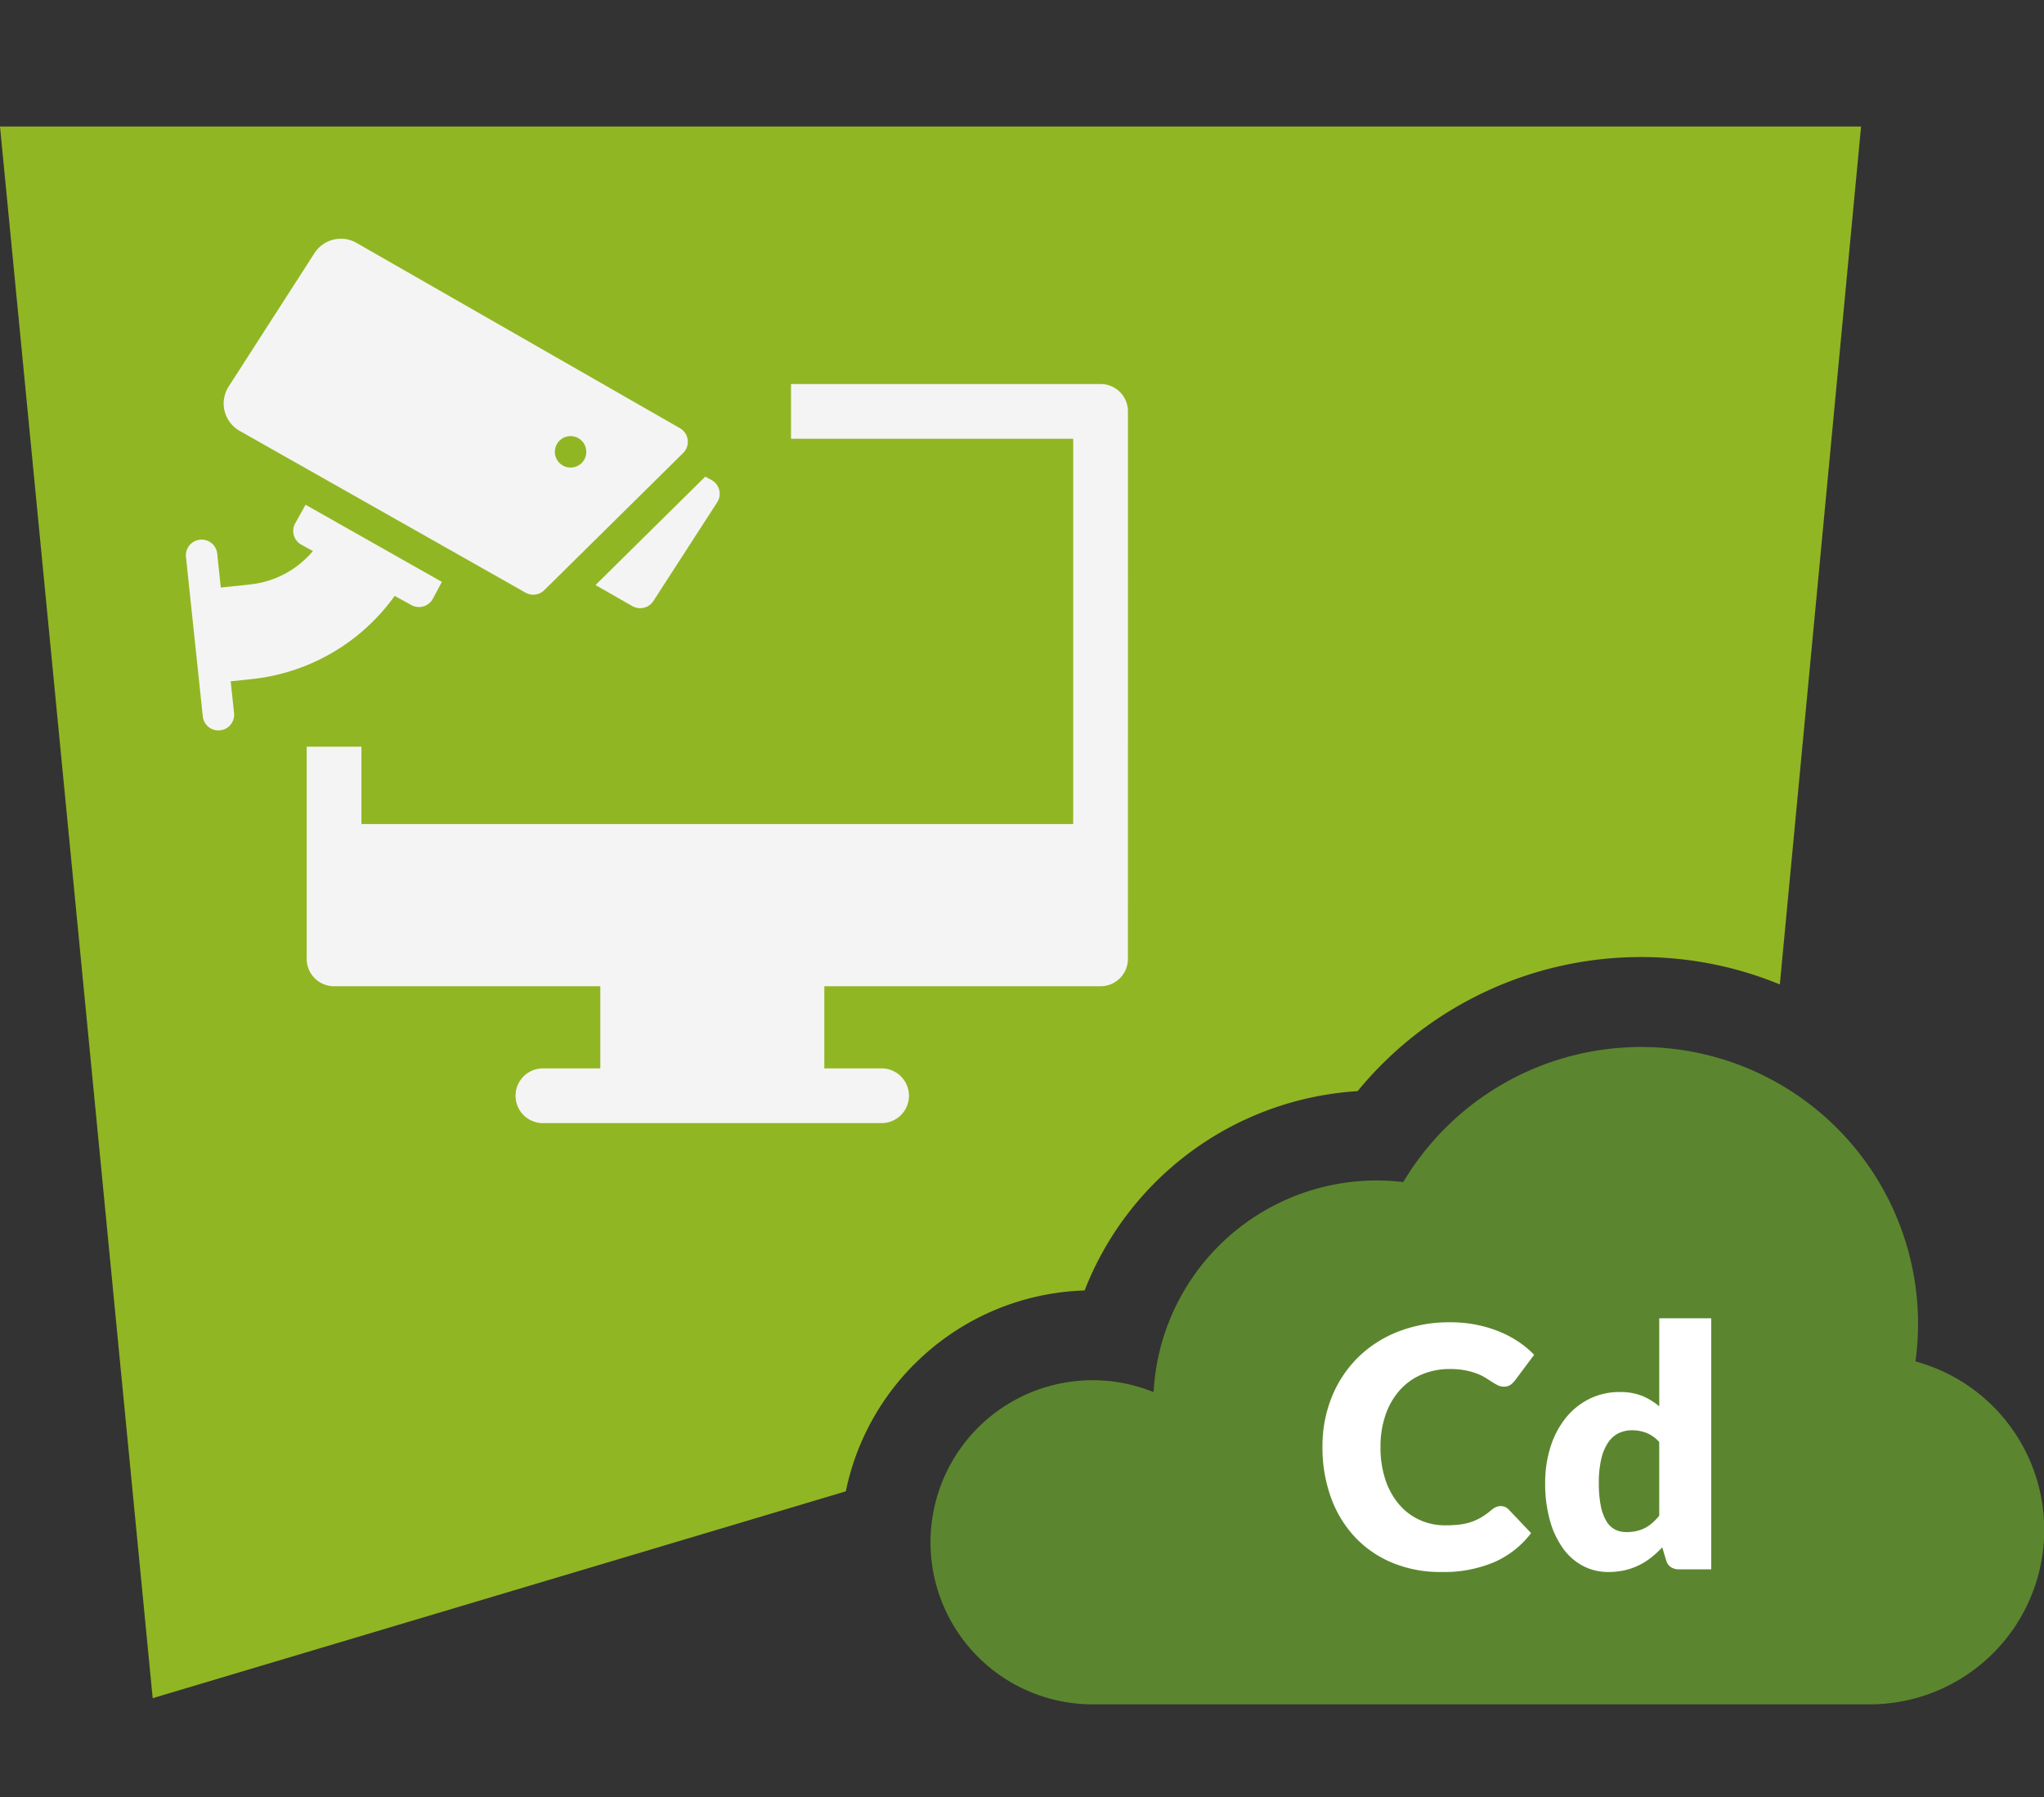 <svg xmlns="http://www.w3.org/2000/svg" xmlns:xlink="http://www.w3.org/1999/xlink" width="323" height="284" viewBox="0 0 323 284">
  <rect x="0" y="0" width="323" height="284" fill="#333333" stroke="none"/>
  <defs>
    <clipPath id="clip-logo-systancia-cleanroom-desk-icon">
      <rect width="323" height="284"/>
    </clipPath>
  </defs>
  <g id="logo-systancia-cleanroom-desk-icon" clip-path="url(#clip-logo-systancia-cleanroom-desk-icon)">
    <g id="Groupe_2826" data-name="Groupe 2826" transform="translate(0.001 20)">
      <path id="Tracé_2664" data-name="Tracé 2664" d="M385.223,448.751a39.727,39.727,0,0,1,26.892-11.641,49.587,49.587,0,0,1,43.141-31.5,57.876,57.876,0,0,1,44.8-21.19,57.573,57.573,0,0,1,21.92,4.324l12.837-135.575-294.093,0,24.128,248.369,109.53-32.686a39.736,39.736,0,0,1,10.845-20.11Z" transform="translate(-240.721 -253.175)" fill="#91b623"/>
      <path id="Tracé_2665" data-name="Tracé 2665" d="M448.118,354.066a44.438,44.438,0,0,0,.409-5.935,43.762,43.762,0,0,0-81.347-22.415,35.308,35.308,0,0,0-39.453,33.2,25.61,25.61,0,1,0-9.64,49.335h122.8a27.577,27.577,0,0,0,7.237-54.188Z" transform="translate(-145.43 -158.913)" fill="#5b862f"/>
    </g>
    <path id="Tracé_2696" data-name="Tracé 2696" d="M29.123-9.991a1.8,1.8,0,0,1,.636.119,1.729,1.729,0,0,1,.61.411L33.92-5.724a14.741,14.741,0,0,1-5.843,4.6A20.447,20.447,0,0,1,19.769.424a19.791,19.791,0,0,1-7.884-1.5,17.062,17.062,0,0,1-5.91-4.134,18.2,18.2,0,0,1-3.723-6.254,23.093,23.093,0,0,1-1.3-7.857,20.715,20.715,0,0,1,1.484-7.937A18.512,18.512,0,0,1,6.585-33.5a18.706,18.706,0,0,1,6.373-4.081,22.212,22.212,0,0,1,8.188-1.458,20.858,20.858,0,0,1,4.094.384,20.011,20.011,0,0,1,3.591,1.06,16.892,16.892,0,0,1,3.074,1.617,14.816,14.816,0,0,1,2.491,2.08l-3.021,4.055a3.846,3.846,0,0,1-.689.676,1.793,1.793,0,0,1-1.113.3,1.988,1.988,0,0,1-.9-.212,9.961,9.961,0,0,1-.9-.517q-.477-.3-1.047-.663a8.032,8.032,0,0,0-1.352-.662,11.169,11.169,0,0,0-1.828-.517,12.477,12.477,0,0,0-2.451-.212,11.209,11.209,0,0,0-4.452.861,9.761,9.761,0,0,0-3.458,2.464,11.429,11.429,0,0,0-2.253,3.882,15.23,15.23,0,0,0-.808,5.115,15.9,15.9,0,0,0,.808,5.273,11.58,11.58,0,0,0,2.2,3.882,9.333,9.333,0,0,0,3.246,2.4,9.706,9.706,0,0,0,3.975.822,19.027,19.027,0,0,0,2.226-.119,9.187,9.187,0,0,0,1.868-.411,8.642,8.642,0,0,0,1.643-.755,10.968,10.968,0,0,0,1.577-1.153,3.133,3.133,0,0,1,.689-.437A1.805,1.805,0,0,1,29.123-9.991ZM57.293,0a2.267,2.267,0,0,1-1.285-.345,1.839,1.839,0,0,1-.729-1.034l-.636-2.093a16.11,16.11,0,0,1-1.722,1.59A10.833,10.833,0,0,1,50.973-.649,10.3,10.3,0,0,1,48.72.146a11.6,11.6,0,0,1-2.61.278A8.464,8.464,0,0,1,42.135-.53a9.16,9.16,0,0,1-3.153-2.756A13.907,13.907,0,0,1,36.9-7.7a21.429,21.429,0,0,1-.755-5.949,18.555,18.555,0,0,1,.848-5.711,14,14,0,0,1,2.4-4.558,11.137,11.137,0,0,1,3.723-3.008,10.574,10.574,0,0,1,4.8-1.087,9.208,9.208,0,0,1,3.591.623,10.364,10.364,0,0,1,2.663,1.63V-39.67h8.215V0ZM48.972-5.883a7.1,7.1,0,0,0,1.63-.172,5.729,5.729,0,0,0,1.338-.49,5.839,5.839,0,0,0,1.153-.8,9.973,9.973,0,0,0,1.073-1.113v-11.66a5.432,5.432,0,0,0-2.027-1.444,6.284,6.284,0,0,0-2.266-.411,4.84,4.84,0,0,0-2.094.451,4.266,4.266,0,0,0-1.656,1.444,7.692,7.692,0,0,0-1.1,2.584,16.052,16.052,0,0,0-.4,3.842,17.8,17.8,0,0,0,.318,3.657,7.534,7.534,0,0,0,.888,2.4A3.446,3.446,0,0,0,47.2-6.28,3.915,3.915,0,0,0,48.972-5.883Z" transform="translate(208.029 248)" fill="#fff"/>
    <path id="computer" d="M131.78,11.326A4.326,4.326,0,0,0,127.454,7H6.326A4.326,4.326,0,0,0,2,11.326v86.52a4.326,4.326,0,0,0,4.326,4.326H48.4V115.15H39.333a4.326,4.326,0,0,0,0,8.652H92.846a4.326,4.326,0,1,0,0-8.652H83.8V102.172h43.649a4.326,4.326,0,0,0,4.326-4.326Zm-8.652,65.215H10.652V15.652H123.128Z" transform="translate(46.464 53.686)" fill="#f4f4f4"/>
    <rect id="Rectangle_537" data-name="Rectangle 537" width="106" height="85" transform="translate(19 33)" fill="#91b623"/>
    <path id="Tracé_2591" data-name="Tracé 2591" d="M17.718,280.135a2.483,2.483,0,0,0,.614,3.468l1.706,1.185A15.01,15.01,0,0,1,9.62,288.994H4.964v-5.378a2.482,2.482,0,0,0-4.964,0v25.317a2.482,2.482,0,0,0,4.964,0v-5.047H8.328a31.848,31.848,0,0,0,23.806-10.7l2.483,1.724a2.482,2.482,0,0,0,3.467-.642l1.7-2.5L19.649,277.393Z" transform="matrix(0.995, -0.105, 0.105, 0.995, -0.392, -194.178)" fill="#f4f4f4"/>
    <path id="Tracé_2592" data-name="Tracé 2592" d="M404.832,292.148l-.915-.625L384.88,306.734l5.447,3.922a2.483,2.483,0,0,0,3.38-.457l11.656-14.442A2.483,2.483,0,0,0,404.832,292.148Z" transform="matrix(0.995, -0.105, 0.105, 0.995, -321.06, -172.331)" fill="#f4f4f4"/>
    <path id="Tracé_2593" data-name="Tracé 2593" d="M122.672,64.4,74.947,29.938a4.961,4.961,0,0,0-6.776.915L52.486,50.376a4.968,4.968,0,0,0,.985,7.149L95.694,87.677a2.482,2.482,0,0,0,2.992-.081l24.083-19.241A2.483,2.483,0,0,0,122.672,64.4Zm-17.567,4.389a2.482,2.482,0,1,1,2.482-2.482A2.482,2.482,0,0,1,105.105,68.793Z" transform="matrix(0.995, -0.105, 0.105, 0.995, -21.378, 16.465)" fill="#f4f4f4"/>
  </g>
</svg>
